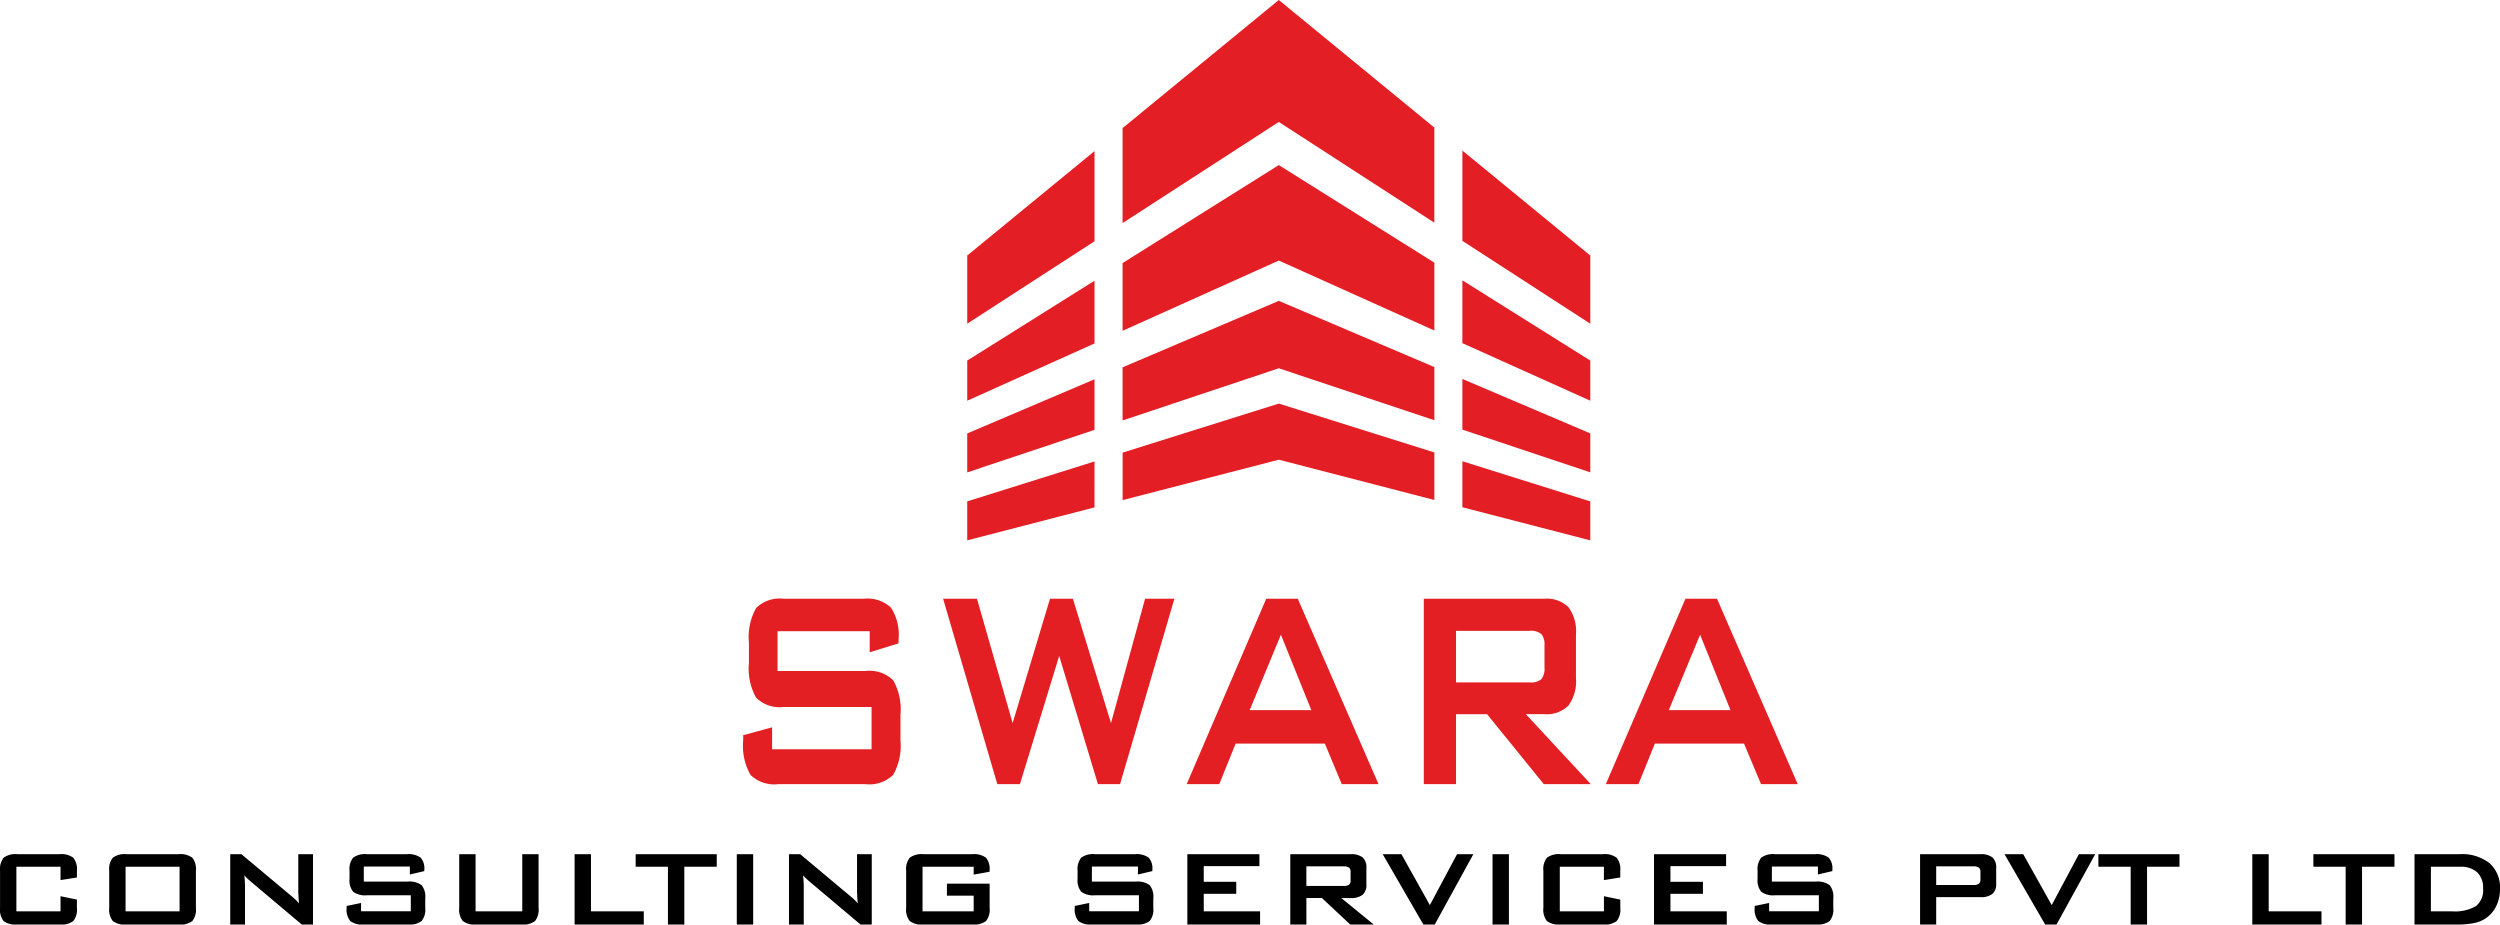 <svg xmlns="http://www.w3.org/2000/svg" width="256.676" height="94.925" viewBox="0 0 256.676 94.925">
  <g id="Group_2" data-name="Group 2" transform="translate(-88.695 -387.075)">
    <g id="Layer_x0020_1" transform="translate(187.99 387.095)">
      <path id="Path_1" data-name="Path 1" d="M32,41.416l15.971,5.016v4.881L32,47.178l-16.036,4.15V46.451L32,41.416ZM13.078,52.074.01,55.457v-4l13.069-4.1Zm37.769-4.739L63.981,51.46v4l-13.133-3.4V47.336ZM32,30.869,15.96,37.694v5.454L32,37.789l15.971,5.338v-5.46L32,30.869ZM13.079,38.92.01,44.482v4l13.069-4.368Zm37.769,5.169,13.133,4.389v-4l-13.133-5.59v5.2ZM32,16.928,15.96,26.99v6.954L32,26.73l15.971,7.185V26.949ZM13.079,28.8.011,37v4.122L13.079,35.24Zm37.769,6.413,13.133,5.908V37l-13.133-8.24v6.454ZM32-.02,15.96,13.132v9.752L32,12.5,47.968,22.842V13.078L32-.02ZM13.08,15.495.011,26.213v7L13.08,24.751V15.5Zm37.769,9.214,13.133,8.508v-7L50.849,15.441Z" transform="translate(0 0)" fill="#e31f25" fill-rule="evenodd"/>
    </g>
    <path id="Path_44" data-name="Path 44" d="M7.909-5.934H3.377V-1.36H7.909V-2.912l1.682.349v.854a1.868,1.868,0,0,1-.373,1.35A2.077,2.077,0,0,1,7.8,0H3.486A2.076,2.076,0,0,1,2.064-.359,1.88,1.88,0,0,1,1.7-1.709V-5.517a1.882,1.882,0,0,1,.369-1.347,2.062,2.062,0,0,1,1.422-.362H7.8a2.063,2.063,0,0,1,1.418.362,1.87,1.87,0,0,1,.373,1.347v.684l-1.682.267Zm5,.417a1.882,1.882,0,0,1,.369-1.347A2.062,2.062,0,0,1,14.7-7.226h5.318a2.062,2.062,0,0,1,1.422.362,1.882,1.882,0,0,1,.369,1.347v3.808a1.88,1.88,0,0,1-.369,1.35A2.076,2.076,0,0,1,20.016,0H14.7a2.076,2.076,0,0,1-1.422-.359,1.88,1.88,0,0,1-.369-1.35ZM14.588-1.36h5.544V-5.934H14.588ZM25.334,0V-7.226h1.148l5.086,4.259q.26.212.458.4a4.393,4.393,0,0,1,.362.386q-.041-.608-.055-.861t-.014-.39V-7.226h1.511V0H32.683l-5.3-4.464q-.191-.171-.335-.308a3.825,3.825,0,0,1-.267-.28q.034.335.051.632t.017.516V0ZM43.777-5.961h-4.73v1.552h4.5a2.089,2.089,0,0,1,1.432.362A1.87,1.87,0,0,1,45.356-2.7v.991a1.87,1.87,0,0,1-.373,1.347A2.089,2.089,0,0,1,43.552,0H39.088a2.089,2.089,0,0,1-1.432-.362,1.87,1.87,0,0,1-.373-1.347v-.2l1.483-.308v.854h5.106V-3.008h-4.5a2.062,2.062,0,0,1-1.422-.362,1.882,1.882,0,0,1-.369-1.347v-.8a1.882,1.882,0,0,1,.369-1.347,2.062,2.062,0,0,1,1.422-.362h4.1a2.129,2.129,0,0,1,1.4.349,1.618,1.618,0,0,1,.386,1.237v.15l-1.483.349Zm6.747-1.265V-1.36h4.792V-7.226h1.675v5.517a1.88,1.88,0,0,1-.369,1.35A2.076,2.076,0,0,1,55.2,0H50.634a2.077,2.077,0,0,1-1.418-.359,1.868,1.868,0,0,1-.373-1.35V-7.226ZM60.689,0V-7.226h1.682V-1.36h5.421V0ZM71.955-5.934V0H70.273V-5.934H66.958V-7.226h8.326v1.292ZM77.342,0V-7.226h1.682V0ZM82.7,0V-7.226H83.85l5.086,4.259q.26.212.458.4a4.392,4.392,0,0,1,.362.386q-.041-.608-.055-.861t-.014-.39V-7.226H91.2V0H90.05l-5.3-4.464q-.191-.171-.335-.308a3.825,3.825,0,0,1-.267-.28q.034.335.051.632t.017.516V0Zm18.963-5.934h-5.25V-1.36h5.25V-2.967H98.916V-4.2H103.3v2.488a1.88,1.88,0,0,1-.369,1.35A2.076,2.076,0,0,1,101.507,0H96.523A2.076,2.076,0,0,1,95.1-.359a1.88,1.88,0,0,1-.369-1.35V-5.517A1.882,1.882,0,0,1,95.1-6.863a2.062,2.062,0,0,1,1.422-.362h4.983a2.094,2.094,0,0,1,1.415.355,1.738,1.738,0,0,1,.376,1.285v.164l-1.634.294Zm16.871-.027H113.8v1.552h4.5a2.089,2.089,0,0,1,1.432.362,1.87,1.87,0,0,1,.373,1.347v.991a1.87,1.87,0,0,1-.373,1.347A2.089,2.089,0,0,1,118.31,0h-4.464a2.089,2.089,0,0,1-1.432-.362,1.87,1.87,0,0,1-.373-1.347v-.2l1.483-.308v.854h5.106V-3.008h-4.5A2.062,2.062,0,0,1,112.7-3.37a1.882,1.882,0,0,1-.369-1.347v-.8a1.882,1.882,0,0,1,.369-1.347,2.062,2.062,0,0,1,1.422-.362h4.1a2.129,2.129,0,0,1,1.4.349,1.618,1.618,0,0,1,.386,1.237v.15l-1.483.349ZM123.6,0V-7.226H131V-6h-5.715v1.613h3.336v1.23h-3.336V-1.36h5.783V0Zm16-5.975h-3.78v2.01h3.78a1.016,1.016,0,0,0,.6-.126.54.54,0,0,0,.161-.448v-.868a.531.531,0,0,0-.161-.441A1.016,1.016,0,0,0,139.6-5.975ZM134.169,0V-7.226h6.18a1.9,1.9,0,0,1,1.248.332,1.338,1.338,0,0,1,.386,1.07v1.7a1.34,1.34,0,0,1-.386,1.066,1.887,1.887,0,0,1-1.248.335h-.943L142.741,0h-2.413l-2.912-2.728h-1.593V0Zm13.665,0-4.177-7.226h1.921L148.5-2l2.789-5.223h1.675L149,0Zm7.1,0V-7.226h1.682V0Zm11.437-5.934h-4.532V-1.36h4.532V-2.912l1.682.349v.854a1.868,1.868,0,0,1-.373,1.35A2.077,2.077,0,0,1,166.257,0h-4.313a2.076,2.076,0,0,1-1.422-.359,1.88,1.88,0,0,1-.369-1.35V-5.517a1.882,1.882,0,0,1,.369-1.347,2.062,2.062,0,0,1,1.422-.362h4.313a2.063,2.063,0,0,1,1.418.362,1.87,1.87,0,0,1,.373,1.347v.684l-1.682.267ZM171.514,0V-7.226h7.4V-6H173.2v1.613h3.336v1.23H173.2V-1.36h5.783V0Zm16.83-5.961h-4.73v1.552h4.5a2.089,2.089,0,0,1,1.432.362,1.87,1.87,0,0,1,.373,1.347v.991a1.87,1.87,0,0,1-.373,1.347A2.089,2.089,0,0,1,188.118,0h-4.464a2.089,2.089,0,0,1-1.432-.362,1.87,1.87,0,0,1-.373-1.347v-.2l1.483-.308v.854h5.106V-3.008h-4.5a2.062,2.062,0,0,1-1.422-.362,1.882,1.882,0,0,1-.369-1.347v-.8a1.882,1.882,0,0,1,.369-1.347,2.062,2.062,0,0,1,1.422-.362h4.1a2.129,2.129,0,0,1,1.4.349,1.618,1.618,0,0,1,.386,1.237v.15l-1.483.349Zm15.921-.014h-3.78v1.914h3.78a1.016,1.016,0,0,0,.6-.126.54.54,0,0,0,.161-.448v-.772a.531.531,0,0,0-.161-.441A1.016,1.016,0,0,0,204.265-5.975ZM198.83,0V-7.226h6.18a1.9,1.9,0,0,1,1.248.332,1.338,1.338,0,0,1,.386,1.07v1.613a1.329,1.329,0,0,1-.386,1.063,1.9,1.9,0,0,1-1.248.332h-4.525V0Zm12.845,0L207.5-7.226h1.921L212.345-2l2.789-5.223h1.675L212.837,0Zm10.459-5.934V0h-1.682V-5.934h-3.315V-7.226h8.326v1.292ZM232.941,0V-7.226h1.682V-1.36h5.421V0Zm11.266-5.934V0h-1.682V-5.934H239.21V-7.226h8.326v1.292Zm7.068,4.573h2.174a4.235,4.235,0,0,0,2.461-.54,2.08,2.08,0,0,0,.725-1.784,2.206,2.206,0,0,0-.6-1.678,2.491,2.491,0,0,0-1.777-.571h-2.98ZM249.594,0V-7.226h4.648a4.525,4.525,0,0,1,3.059.93,3.308,3.308,0,0,1,1.07,2.639,3.922,3.922,0,0,1-.417,1.822,3.159,3.159,0,0,1-1.176,1.275,3.409,3.409,0,0,1-1.172.427A9.9,9.9,0,0,1,253.812,0Z" transform="translate(87 482)"/>
    <path id="Path_43" data-name="Path 43" d="M-40.011-11.12h-9.461v4.088h9.01a3.484,3.484,0,0,1,2.864.954,6.06,6.06,0,0,1,.745,3.547V.081A6.06,6.06,0,0,1-37.6,3.628a3.484,3.484,0,0,1-2.864.954H-49.39a3.484,3.484,0,0,1-2.864-.954A6.06,6.06,0,0,1-53,.081V-.441l2.967-.81V1h10.213V-3.34h-9.01a3.442,3.442,0,0,1-2.844-.954,6.106,6.106,0,0,1-.738-3.547V-9.949a6.106,6.106,0,0,1,.738-3.547,3.442,3.442,0,0,1,2.844-.954h8.2a3.534,3.534,0,0,1,2.81.918,5.171,5.171,0,0,1,.772,3.259v.4l-2.967.918Zm13.1,15.7-5.564-19.034H-29l3.664,12.767L-21.5-14.451h2.352l3.91,12.767,3.5-12.767h3.008L-14.308,4.583h-2.27L-20.556-8.581-24.589,4.583ZM-1-3.016h6.33L2.208-10.76Zm-6.467,7.6L.7-14.451h3.24L12.229,4.583H8.456L6.72.423H-2.44l-1.682,4.16ZM27.747-11.156H20.187v5.294h7.561a1.652,1.652,0,0,0,1.2-.333,1.691,1.691,0,0,0,.321-1.179V-9.661a1.659,1.659,0,0,0-.321-1.161A1.652,1.652,0,0,0,27.747-11.156ZM16.878,4.583V-14.451H29.237a3.175,3.175,0,0,1,2.5.873A4.2,4.2,0,0,1,32.5-10.76v4.466a4.208,4.208,0,0,1-.772,2.809,3.157,3.157,0,0,1-2.5.882H27.351l6.672,7.185H29.2L23.372-2.6H20.187V4.583Zm25.156-7.6h6.33L45.247-10.76Zm-6.467,7.6,8.176-19.034h3.24L55.269,4.583H51.5L49.759.423H40.6l-1.682,4.16Z" transform="translate(217.999 463)" fill="#e31f24"/>
  </g>
</svg>

